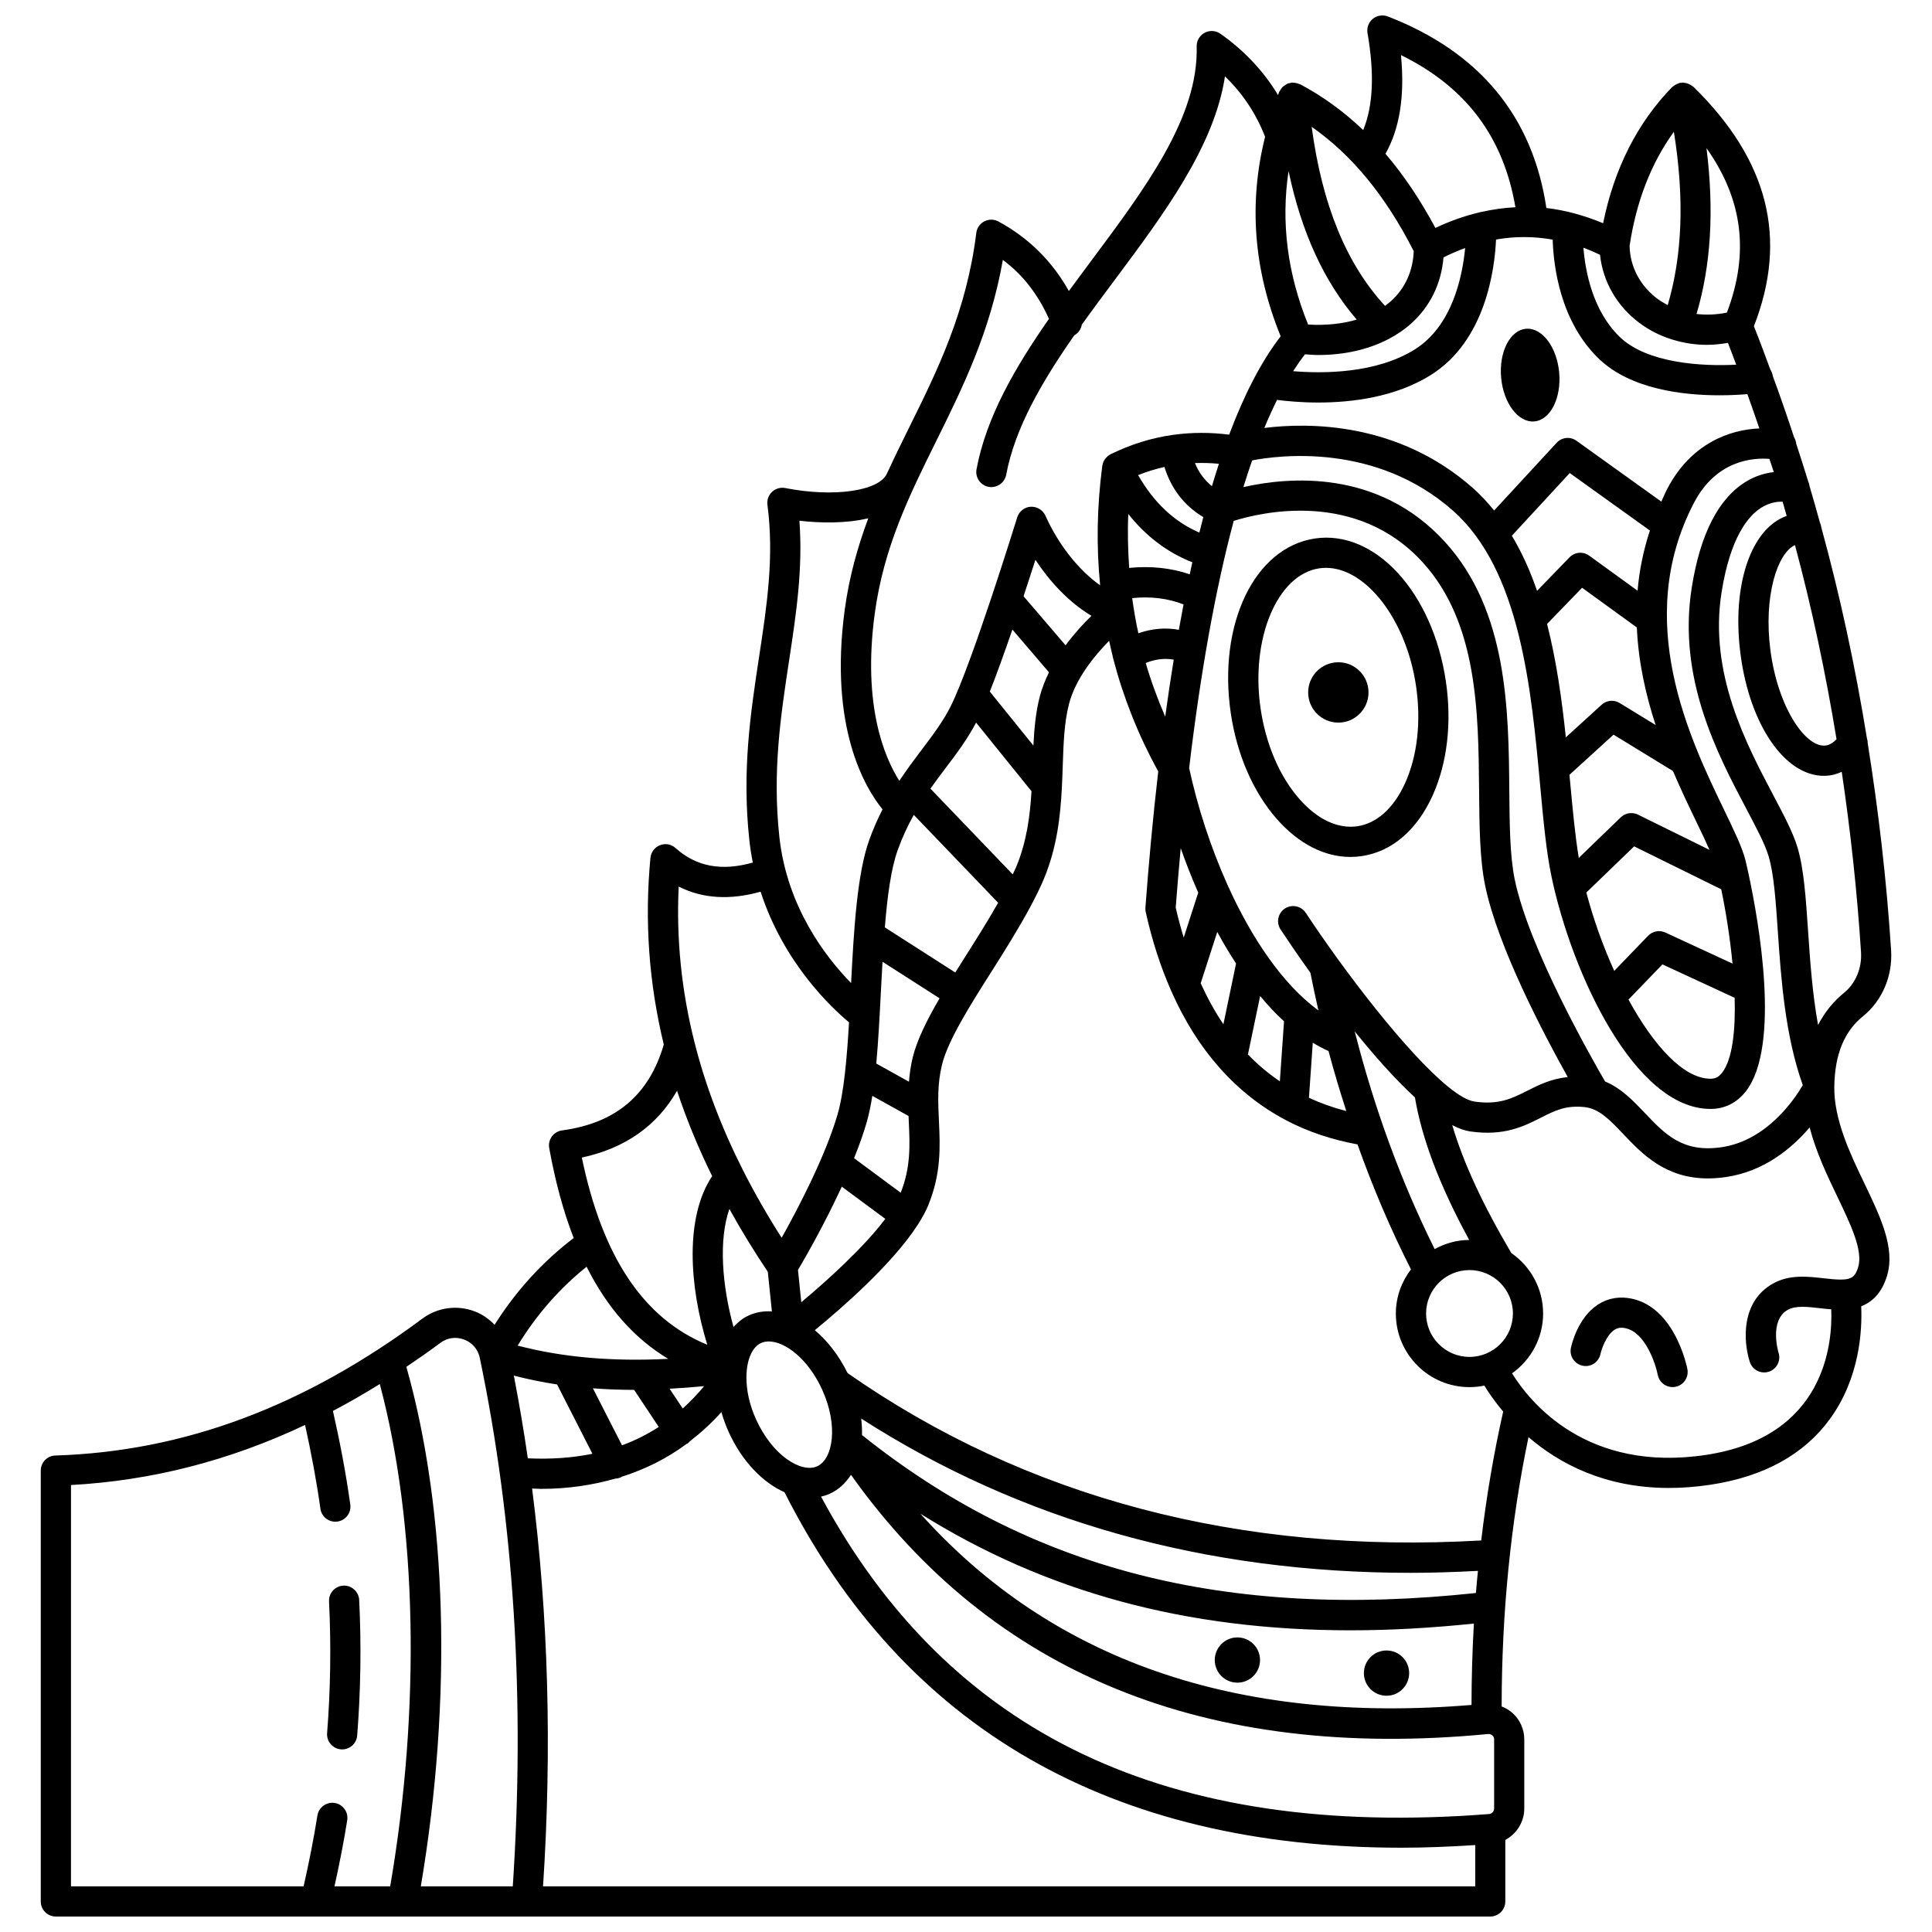 <?xml version="1.0" encoding="UTF-8"?>
<!-- Uploaded to: ICON Repo, www.iconrepo.com, Generator: ICON Repo Mixer Tools -->
<svg width="800px" height="800px" version="1.1" viewBox="144 144 512 512" xmlns="http://www.w3.org/2000/svg">
 <defs>
  <clipPath id="a">
   <path d="m154 148.09h492v503.81h-492z"/>
  </clipPath>
 </defs>
 <path d="m506.67 327.5c0 4.418-3.582 8-8 8-4.414 0-7.996-3.582-7.996-8 0-4.414 3.582-7.996 7.996-7.996 4.418 0 8 3.582 8 7.996"/>
 <g clip-path="url(#a)">
  <path d="m630.11 431.98c0.117-8.508 2.606-14.617 7.609-18.668 5.102-4.129 7.887-10.684 7.441-17.523-1.203-18.664-3.34-36.918-6.195-54.805 0.004-0.461-0.062-0.898-0.211-1.336-3.102-19.129-7.125-37.789-12.094-55.906-0.047-0.441-0.168-0.84-0.352-1.227-0.895-3.231-1.801-6.453-2.75-9.648-0.062-0.434-0.16-0.852-0.352-1.238-1.016-3.375-2.109-6.707-3.191-10.039-0.062-0.602-0.238-1.172-0.555-1.676-1.809-5.5-3.691-10.957-5.68-16.348v-0.016c-0.082-0.582-0.305-1.109-0.605-1.574-1.434-3.856-2.844-7.731-4.371-11.523 9.07-23.211 3.844-43.984-16.016-63.441-0.082-0.078-0.191-0.109-0.281-0.176-0.246-0.207-0.512-0.367-0.801-0.508-0.145-0.062-0.289-0.133-0.441-0.18-0.312-0.109-0.621-0.172-0.957-0.199-0.129-0.016-0.234-0.066-0.367-0.074-0.137 0-0.262 0.066-0.391 0.082s-0.25-0.023-0.379 0.004c-0.133 0.027-0.23 0.113-0.355 0.152-0.262 0.078-0.5 0.184-0.734 0.316-0.23 0.129-0.441 0.27-0.637 0.438-0.102 0.082-0.223 0.125-0.312 0.215-9.215 9.461-15.34 21.594-18.289 36.074-5.004-2.062-10.016-3.461-15.039-4.035-3.617-24.27-17.719-41.348-42.012-50.758-1.344-0.52-2.867-0.273-3.984 0.637-1.117 0.914-1.652 2.363-1.402 3.777 1.883 10.781 1.473 19.363-1.145 25.691-5.113-4.875-10.656-8.922-16.695-12.133-0.074-0.039-0.164-0.031-0.242-0.066-0.316-0.145-0.641-0.227-0.992-0.285-0.219-0.035-0.43-0.066-0.648-0.066-0.117 0-0.219-0.047-0.336-0.035-0.191 0.016-0.352 0.117-0.535 0.156-0.164 0.035-0.34 0.012-0.5 0.07-0.082 0.031-0.145 0.105-0.223 0.141-0.285 0.125-0.52 0.297-0.766 0.48-0.184 0.141-0.371 0.262-0.531 0.43-0.223 0.238-0.375 0.516-0.535 0.801-0.082 0.148-0.219 0.262-0.285 0.426-0.027 0.074-0.047 0.148-0.074 0.223-0.004 0.016-0.012 0.027-0.016 0.043-0.07 0.18-0.117 0.359-0.188 0.539-3.801-6.301-8.895-11.754-15.266-16.246-1.238-0.871-2.856-0.969-4.191-0.258-1.332 0.715-2.148 2.121-2.106 3.629 0.5 18.664-13.41 37.309-28.137 57.055-1.914 2.566-3.836 5.144-5.738 7.742-4.418-7.887-10.652-14.078-18.652-18.418-1.164-0.633-2.559-0.645-3.734-0.039-1.176 0.602-1.977 1.75-2.141 3.062-2.586 20.855-10.32 36.477-17.801 51.582-1.969 3.969-3.941 7.992-5.836 12.117-0.012 0.023-0.031 0.035-0.039 0.059-2.027 4.652-14.105 6.402-26.938 3.859-1.254-0.25-2.57 0.125-3.508 1.008s-1.398 2.16-1.23 3.434c1.82 13.82-0.141 26.684-2.211 40.297-2.254 14.844-4.59 30.184-2.574 48.629 0.219 2.019 0.531 3.973 0.91 5.879-8.266 2.352-14.996 1.086-20.473-3.848-1.125-1.008-2.723-1.309-4.125-0.75-1.406 0.547-2.387 1.844-2.531 3.348-1.59 16.734-0.418 33.168 3.535 49.48-3.887 13.352-12.691 20.828-26.965 22.758-1.078 0.148-2.055 0.73-2.695 1.613-0.641 0.879-0.895 1.988-0.699 3.062 1.602 8.902 3.766 16.836 6.484 23.844-8.277 6.309-15.293 14.008-20.957 22.984-1.469-1.504-3.207-2.758-5.25-3.535-4.695-1.789-9.887-1.066-13.902 1.914-31.383 23.328-63.199 35.195-97.258 36.277-2.148 0.059-3.863 1.828-3.863 3.984v114.19c0 2.211 1.793 4 4 4h124.77 0.039 0.039 255.27c2.207 0 4-1.789 4-4v-16.305c2.988-1.605 5.027-4.754 5.027-8.332v-18.324c0-2.641-1.121-5.172-3.078-6.945-0.855-0.781-1.859-1.352-2.918-1.77 0.016-24.82 2.402-48.777 7.117-71.379 8.098 6.969 20.164 13.473 37.219 13.473 3.496 0 7.203-0.273 11.117-0.871 14.047-2.144 24.645-7.977 31.492-17.34 8.031-10.98 8.621-23.754 8.34-29.941 2.898-1.117 5.441-3.445 6.844-8.07 2.227-7.356-1.75-15.637-5.957-24.406-3.812-7.938-8.121-16.918-8.023-25.715zm-305.18 85.285-3.481-5.238c2.981-0.148 6.047-0.391 9.156-0.684-1.793 2.156-3.684 4.137-5.676 5.922zm-16.09 9.762-7.715-15.109c3.543 0.266 7.176 0.41 10.93 0.418l6.523 9.82c-3.047 1.973-6.293 3.594-9.738 4.871zm-28.668-18.473c3.703 0.938 7.492 1.75 11.453 2.336l9.375 18.375c-5.285 1.09-10.992 1.484-17.121 1.207-1.074-7.402-2.312-14.703-3.707-21.918zm57.121-44.164c3.07 5.539 6.449 11.082 10.18 16.641l1.086 10.5c-2.137-0.125-4.227 0.203-6.188 1.098-1.559 0.711-2.844 1.793-3.992 3.023-3.031-11.047-3.965-23.059-1.086-31.262zm115.29-196.64c1.824 5.828 5.266 10.285 10.309 13.281-0.355 1.359-0.707 2.731-1.051 4.113-6.644-2.875-12.004-7.894-16.23-15.234 2.305-0.91 4.621-1.637 6.973-2.16zm32.898-78.414c3.43 16.305 9.426 29.293 18.059 39.359-3.801 1.129-8.145 1.59-12.875 1.316-5.492-13.5-7.223-27.113-5.184-40.676zm4.352 48.562c1.16 0.07 2.336 0.184 3.457 0.184 7 0 13.305-1.445 18.547-4.16 0.043-0.016 0.082-0.043 0.125-0.062 2.195-1.152 4.219-2.504 5.996-4.106 5.074-4.57 8-10.602 8.586-17.543 1.914-0.953 3.828-1.781 5.734-2.481-0.703 7.445-3.375 20.664-13.379 26.898-10.301 6.422-24.391 6.391-32.199 5.738 1.027-1.609 2.07-3.102 3.133-4.469zm-7.398 12.078c2.504 0.324 6.336 0.699 10.914 0.699 8.863 0 20.387-1.402 29.777-7.254 14.605-9.105 16.988-28.133 17.34-35.938 5.008-0.887 10-0.859 15.012 0.02 0.199 6.75 1.883 21.609 12.254 31.586 8.402 8.082 22.312 9.668 31.961 9.668 2.949 0 5.5-0.148 7.379-0.309 1.09 3.008 2.137 6.047 3.172 9.09-7.781 0.316-18.102 3.914-24.418 16.035-0.586 1.125-1.039 2.242-1.555 3.363l-22.484-16.125c-1.645-1.18-3.902-0.949-5.269 0.539l-16.559 17.941c-1.715-2.106-3.547-4.117-5.594-5.93-19.852-17.559-43.539-17.414-55.309-15.949 1.098-2.668 2.231-5.113 3.379-7.438zm95.91-20.484c2.656 2.012 5.629 3.5 8.789 4.484 0.004 0 0.008 0.008 0.016 0.008 0.027 0.012 0.055 0.004 0.082 0.016 2.91 0.898 5.973 1.387 9.125 1.387 1.836 0 3.699-0.207 5.566-0.52 0.758 1.906 1.457 3.859 2.191 5.781-8.957 0.477-23.57-0.34-30.836-7.328-7.215-6.941-9.156-17.426-9.656-23.668 1.465 0.531 2.93 1.188 4.398 1.867 0.746 7.043 4.402 13.488 10.324 17.973zm41.34 58.953c4.484 16.703 8.133 33.887 11.016 51.465-0.781 0.805-1.742 1.516-2.875 1.664-5.269 0.652-12.664-9.992-14.656-25.297-1.84-14.148 1.793-25.633 6.516-27.832zm-19.312 139.84c-0.863 1.121-1.781 1.594-3.066 1.594-7.121 0-15.086-8.773-21.742-20.977l8.992-9.328 19.145 8.852c0.242 8.68-0.574 16.289-3.328 19.859zm-15.043-37.156c-1.543-0.719-3.375-0.367-4.555 0.852l-8.984 9.316c-2.973-6.562-5.519-13.676-7.394-20.766l12.668-12.234 23.078 11.375c1.195 5.727 2.32 12.723 2.988 19.684zm-20.18-99.879c-1.613-1.172-3.84-0.973-5.219 0.457l-8.594 8.875c-1.789-5.18-3.973-10.098-6.68-14.605l15.34-16.617 21.242 15.234c-1.766 5.394-2.824 10.723-3.266 15.953zm12.926 68.633c-1.516-0.734-3.332-0.461-4.547 0.715l-11.133 10.75c-0.945-5.684-1.602-12.582-2.277-19.902-0.062-0.695-0.133-1.41-0.195-2.113l11.68-10.641 15.75 9.641c2.152 5.051 4.371 9.672 6.324 13.723 1.277 2.644 2.434 5.066 3.363 7.172zm-4.848-29.578c-1.516-0.926-3.465-0.742-4.777 0.453l-9.488 8.645c-1.051-9.926-2.469-20.254-4.977-30.047l9.285-9.59 14.508 10.52c0.402 9.168 2.363 17.875 4.977 25.855zm-101.66 69.035-3.356 16.098c-2.234-3.289-4.227-6.934-6.016-10.863l4.387-13.598c1.551 2.871 3.227 5.66 4.984 8.363zm29.215 39.102c-3.484-0.895-6.781-2.07-9.902-3.512l1.02-14.594c1.355 0.828 2.75 1.551 4.172 2.211 1.43 5.394 3.027 10.676 4.711 15.895zm-17.613-7.875c-3.031-2.062-5.856-4.426-8.453-7.121l3.227-15.484c2.012 2.398 4.102 4.676 6.336 6.695zm-26.766-119.66c-3.582-0.641-7.168-0.34-10.727 0.922-0.668-3.078-1.211-6.191-1.637-9.324 4.957-0.5 9.461 0.059 13.613 1.672-0.434 2.231-0.848 4.477-1.25 6.731zm-1.355 7.906c-0.816 5.004-1.562 10.047-2.254 15.102-2.012-4.664-3.769-9.391-5.168-14.215 2.496-1.004 4.957-1.32 7.422-0.887zm2.648 73.664c-0.773-2.566-1.496-5.195-2.121-7.965 0.402-5.371 0.852-10.594 1.324-15.73 1.355 3.863 2.906 7.824 4.641 11.785zm7.473-119.64c-1.969-1.605-3.484-3.613-4.492-6.117 2.086-0.074 4.203-0.016 6.348 0.191-0.629 1.941-1.254 3.91-1.855 5.926zm-5.191 20.176c-0.234 1.051-0.465 2.121-0.691 3.184-4.965-1.691-10.328-2.258-16.043-1.695-0.324-4.715-0.453-9.469-0.234-14.289 4.688 5.902 10.355 10.203 16.969 12.801zm-33.59 22-11.133-13c1.164-3.519 2.234-6.828 3.137-9.648 3.789 5.734 8.836 11.242 14.852 14.828-2.07 2.019-4.531 4.68-6.856 7.82zm-14.098-4.172 9.703 11.332c-1 2.035-1.855 4.168-2.434 6.387-1.078 4.156-1.477 8.5-1.699 13.023l-11.551-14.301c1.895-4.789 3.977-10.605 5.981-16.441zm-9.621 24.66 14.688 18.18c-0.395 6.613-1.277 13.332-4.023 19.992-0.273 0.66-0.648 1.367-0.961 2.043l-21.801-22.715c1.34-1.898 2.703-3.715 4.055-5.5 2.977-3.93 5.777-7.668 8.043-12zm-20.758 33.758c1.258-3.492 2.703-6.543 4.25-9.312l22.355 23.293c-2.551 4.508-5.461 9.156-8.367 13.738-1.016 1.598-2.012 3.18-2.992 4.746l-18.664-11.957c0.656-8.207 1.637-15.578 3.418-20.508zm3.957 55.016c-0.543 2.231-0.812 4.336-0.984 6.391l-8.664-4.816c0.547-5.926 0.887-12.477 1.234-19.215 0.133-2.586 0.273-5.184 0.418-7.762l15.125 9.688c-3.32 5.695-5.984 11.023-7.129 15.715zm-12.238 17.316c0.621-2.129 1.129-4.543 1.547-7.176l9.602 5.34c0.023 0.527 0.039 1.062 0.062 1.586 0.289 6.152 0.535 11.984-2.144 18.742l-12.359-9.148c1.273-3.164 2.414-6.328 3.293-9.344zm-6.547 16.887 11.527 8.531c-5.691 7.566-15.312 16.297-22.258 22.094l-0.883-8.535c1.84-3.117 6.984-12.047 11.613-22.09zm-25.277 50.668c0.043-0.211 0.004-0.43 0.012-0.641 0.117-4.297 1.566-7.543 3.875-8.594 0.613-0.277 1.297-0.414 2.039-0.414 4.285 0 10.406 4.562 14.145 12.762v0.004c4.387 9.625 2.832 18.43-1.301 20.316-4.152 1.887-11.801-2.734-16.184-12.355-1.82-3.984-2.57-7.805-2.586-11.078zm193.33 57.016c-66.352 7.086-118.19-6.242-162.7-41.867 0.039-1.41-0.035-2.867-0.211-4.363 42.293 27.168 91.141 40.887 145.63 40.887 5.867 0 11.82-0.203 17.812-0.523-0.191 1.953-0.379 3.898-0.535 5.867zm-171.25-26.297c2.356-1.07 4.223-2.824 5.629-5.023 37.441 52.699 94.133 75.867 168.81 68.695 0.602-0.047 0.992 0.219 1.176 0.387 0.207 0.188 0.457 0.52 0.457 1.027v18.324c0 0.75-0.602 1.406-1.34 1.465-85.102 6.633-143.03-20.961-177.03-84.117 0.777-0.188 1.551-0.418 2.297-0.758zm24.039 5.289c33.223 20.801 70.43 30.898 114.01 30.898 10.496 0 21.387-0.621 32.66-1.785-0.406 7.109-0.621 14.297-0.633 21.562-62.293 5.168-111.27-11.852-146.04-50.676zm154.43-27.066c-2.5 11.07-4.434 22.48-5.82 34.152-64.012 3.66-120.5-11.258-167.92-44.355-2.312-4.695-5.332-8.57-8.688-11.367 7.023-5.75 20.645-17.594 27.309-27.98 0.02-0.023 0.051-0.031 0.066-0.059 0.051-0.07 0.059-0.156 0.109-0.227 1-1.586 1.879-3.144 2.496-4.629 3.57-8.609 3.238-15.746 2.914-22.648-0.23-4.953-0.449-9.637 0.812-14.793 1.582-6.488 7.516-15.859 13.258-24.91 3.555-5.613 7.144-11.34 10.117-16.891 0.039-0.082 0.102-0.156 0.133-0.242 1.34-2.516 2.586-5.004 3.578-7.41 3.383-8.203 4.293-16.367 4.684-23.922v-0.008c0.102-1.969 0.176-3.902 0.234-5.773 0.199-5.957 0.391-11.578 1.652-16.441 1.746-6.727 6.769-12.832 10.641-16.758 0.301 1.367 0.605 2.734 0.949 4.09 0.023 0.305 0.113 0.586 0.203 0.883 2.676 10.207 6.629 20.109 11.863 29.656-1.434 12.375-2.547 24.586-3.398 36.07-0.027 0.391 0 0.781 0.082 1.16 1.672 7.547 3.91 14.414 6.641 20.66 0.059 0.148 0.113 0.289 0.191 0.43 3.406 7.688 7.602 14.367 12.555 19.992 0.043 0.066 0.113 0.117 0.16 0.184 5.094 5.742 10.961 10.402 17.598 13.895 0.062 0.035 0.121 0.07 0.184 0.105 5.715 2.981 12.004 5.074 18.797 6.328 4.106 11.531 8.828 22.59 14.164 33.117-2.477 3.269-4.004 7.297-4.004 11.707 0 10.75 8.75 19.5 19.5 19.5 1.352 0 2.676-0.141 3.949-0.402 1.102 1.785 2.746 4.207 4.988 6.887zm-8.926-14.492c-6.34 0-11.504-5.16-11.504-11.504s5.16-11.508 11.504-11.508 11.508 5.16 11.508 11.508c-0.004 6.344-5.164 11.504-11.508 11.504zm-9.23-28.574c-8.84-17.773-15.938-37.098-21.188-57.695 5.121 6.359 10.66 12.637 15.957 17.504 1.844 10.977 6.57 23.406 14.379 37.77-3.328 0.012-6.414 0.934-9.148 2.422zm-25.852-77.121c-0.059-0.102-0.129-0.184-0.195-0.277-2.926-4.051-5.684-8.027-8.113-11.711-1.215-1.84-3.691-2.352-5.543-1.133-1.84 1.215-2.348 3.695-1.133 5.539 1.395 2.109 4.215 6.316 7.906 11.48 0.668 3.356 1.367 6.691 2.129 9.984-9.586-7.016-17.793-19.332-24.012-33.09-0.023-0.047-0.035-0.102-0.062-0.145-4.543-10.078-8.008-20.906-10.188-31 3.035-25.52 7.008-47.539 11.812-65.508 7.152-2.242 32.52-8.336 50.113 11.02 14.527 15.98 14.734 39.641 14.914 60.512 0.082 9.289 0.16 18.07 1.598 25.09 3.34 16.254 15.605 39.531 21.895 50.766-4.441 0.469-7.75 2.125-10.746 3.644-4.019 2.031-7.492 3.785-13.945 2.859-7.238-1.039-23.5-20.168-36.43-38.031zm71.023 32.711c-3.566-6.117-20.211-35.316-23.957-53.559-1.289-6.262-1.359-14.664-1.434-23.551-0.184-21.203-0.414-47.582-16.992-65.828-17.68-19.449-41.562-17.285-53.48-14.582 0.754-2.465 1.531-4.805 2.324-7.082 7.258-1.395 32.887-4.664 53.234 13.336 17.855 15.797 20.762 47.422 23.094 72.836 0.828 8.992 1.605 17.484 2.992 24.078 5.371 25.586 22 61.621 42.152 61.621 3.769 0 7.016-1.629 9.395-4.707 9.336-12.098 3.269-45.512 0.758-57.227-0.031-0.121-0.035-0.242-0.074-0.359-0.5-2.305-0.844-3.703-0.863-3.777-0.883-3.379-2.984-7.727-5.637-13.227-9.055-18.758-24.215-50.16-7.969-81.32 5.914-11.336 15.648-11.992 19.996-11.656 0.375 1.172 0.793 2.324 1.16 3.5-2.25 0.27-4.738 0.961-7.207 2.438-7.391 4.418-12.285 13.914-14.543 28.234-3.781 23.98 6.789 44.008 14.508 58.625 2.609 4.941 4.863 9.215 5.828 12.375 1.445 4.719 1.934 11.969 2.508 20.363 0.832 12.219 1.898 27.277 6.59 40.43-2.254 3.867-9.582 14.711-21.551 16.453-10.254 1.492-14.895-3.383-20.262-9.027-3.102-3.266-6.293-6.617-10.57-8.387zm63.316-23.508c-2.894 2.348-5.168 5.219-6.879 8.535-1.523-8.387-2.113-17.043-2.656-25.039-0.605-8.887-1.129-16.566-2.84-22.164-1.188-3.883-3.606-8.461-6.406-13.762-7.191-13.625-17.051-32.297-13.68-53.645 2.309-14.625 7.039-20.324 10.602-22.531 2.148-1.332 4.164-1.582 5.582-1.547 0.367 1.254 0.715 2.519 1.078 3.777-9.418 3.269-14.621 18.289-12.242 36.578 2.445 18.84 11.785 32.297 22.086 32.297 0.508 0 1.02-0.035 1.531-0.102 1.117-0.145 2.184-0.504 3.219-0.961 2.312 15.625 4.059 31.535 5.106 47.766 0.27 4.258-1.414 8.293-4.5 10.797zm-31.031-180.27c-2.742 0.57-5.453 0.676-8.055 0.371 3.828-12.93 4.699-27.445 2.637-43.953 9.648 13.664 11.383 27.793 5.418 43.582zm-14.062-47.91c2.832 17.621 2.258 32.734-1.633 45.938-0.973-0.512-1.914-1.07-2.797-1.738-4.566-3.457-7.219-8.539-7.305-13.977 1.777-11.797 5.719-21.922 11.734-30.223zm-72.32-20.32c17.277 8.469 27.191 21.785 30.324 40.32-3.062 0.145-6.125 0.586-9.188 1.289-0.012 0-0.023-0.008-0.035-0.008-0.18 0.008-0.328 0.094-0.5 0.121-3.836 0.914-7.664 2.289-11.484 4.078-4.004-7.473-8.398-14.016-13.223-19.648 3.785-6.727 5.144-15.352 4.106-26.152zm3.379 51.953c-0.211 5.309-2.293 9.883-6.043 13.258-0.492 0.445-1.027 0.844-1.566 1.238-10.227-11.094-16.648-26.68-19.438-47.445 10.672 7.457 19.586 18.285 27.047 32.949zm-108.89 2.32c5.344 3.965 9.328 9.18 12.223 15.621-8.957 12.84-16.633 26.062-19.195 39.859-0.402 2.172 1.027 4.254 3.199 4.664 0.246 0.047 0.496 0.066 0.734 0.066 1.891 0 3.57-1.344 3.926-3.266 2.312-12.406 9.547-24.789 18.051-36.961 1.086-0.609 1.789-1.633 1.984-2.809 2.852-3.992 5.805-7.957 8.742-11.891 13.004-17.43 26.395-35.383 29.199-53.918 4.727 4.543 8.266 9.922 10.633 16.008-4.402 17.605-3.035 35.328 4.129 52.867-5.219 6.766-9.746 15.676-13.652 26.074-4.977-0.637-9.875-0.629-14.664 0.031-0.066 0.008-0.133-0.016-0.199-0.008-0.039 0.008-0.066 0.031-0.109 0.039-5.633 0.812-11.121 2.508-16.414 5.117-0.012 0.008-0.027 0.012-0.043 0.02-0.426 0.207-0.781 0.508-1.098 0.84-0.066 0.07-0.133 0.137-0.195 0.211-0.289 0.348-0.52 0.727-0.676 1.152-0.023 0.066-0.031 0.137-0.051 0.203-0.066 0.215-0.141 0.426-0.168 0.652-1.422 10.801-1.598 21.367-0.57 31.672-5.68-4.023-11.004-10.68-14.512-18.477-0.684-1.52-2.25-2.426-3.894-2.352-1.66 0.102-3.082 1.223-3.574 2.816-0.121 0.387-12.02 38.926-17.684 50.176-1.996 3.957-4.727 7.57-7.613 11.391-1.922 2.543-3.949 5.246-5.941 8.254-3.91-6.152-9.797-19.91-6.527-44.234 2.375-17.664 9.152-31.352 16.324-45.844 7.027-14.215 14.277-28.867 17.637-47.977zm-56.68 106.4c1.902-12.508 3.715-24.406 2.769-37.277 5.715 0.66 12.461 0.727 18.254-0.648-2.785 7.457-5.055 15.418-6.25 24.277-4.207 31.289 5.453 47.242 10.023 52.859-1.25 2.453-2.438 5.106-3.5 8.055-3.227 8.941-4.082 23.574-4.832 37.973-6.703-6.856-16.973-20.129-19.004-38.68-1.891-17.406 0.363-32.223 2.539-46.559zm-29.223 59.672c6.305 3.203 13.574 3.644 21.711 1.359 6.098 18.859 18.77 30.758 23.43 34.617-0.566 9.59-1.352 18.629-3.043 24.422-3.277 11.234-10.586 25.121-14.812 32.684-3.773-5.91-7.148-11.809-10.141-17.699 0-0.004-0.004-0.004-0.004-0.008-5.758-11.34-10.055-22.656-12.93-34.016-0.004-0.016-0.008-0.027-0.012-0.043-3.453-13.66-4.863-27.398-4.199-41.316zm-0.434 54.121c2.492 7.551 5.594 15.082 9.301 22.621-7.269 10.891-6.078 29.137-1.289 44.684-16.844-6.894-27.777-23.215-33.246-49.605 11.465-2.461 19.895-8.406 25.234-17.699zm-23.973 46.633c5.473 10.902 12.656 19.012 21.625 24.406-14.941 0.758-28.117-0.414-39.891-3.512 4.938-8.113 11.051-15.109 18.266-20.895zm-136.64 57.848c21.402-1.176 41.945-6.434 62.035-15.922 1.629 7.394 3.039 14.832 4.062 22.195 0.277 2 1.992 3.445 3.953 3.445 0.184 0 0.367-0.012 0.555-0.039 2.188-0.305 3.715-2.324 3.41-4.512-1.145-8.238-2.727-16.559-4.598-24.801 4.156-2.191 8.293-4.57 12.418-7.129 9.848 36.867 10.883 85.891 2.754 133.12h-14.762c1.289-5.836 2.453-11.703 3.379-17.523 0.344-2.18-1.145-4.231-3.328-4.574-2.152-0.359-4.231 1.145-4.574 3.324-0.988 6.234-2.242 12.531-3.66 18.773l-61.645-0.004zm117.08 106.36h-24.375c8.379-49.609 7.004-99.32-3.828-137.68 3.016-2.031 6.027-4.129 9.027-6.363 1.836-1.371 4.129-1.684 6.289-0.863 2.164 0.824 3.676 2.582 4.141 4.84 9.09 43.586 12.031 90.688 8.746 140.07zm8.02 0c2.394-36.527 1.395-71.824-2.902-105.44 0.785 0.02 1.594 0.098 2.371 0.098 7.047 0 13.562-0.977 19.66-2.711 0.547-0.027 1.094-0.148 1.617-0.414 0.047-0.023 0.07-0.066 0.121-0.098 6.246-1.977 11.984-4.856 17.168-8.688 0.109-0.059 0.223-0.082 0.328-0.156 0.227-0.152 0.367-0.367 0.555-0.555 2.953-2.273 5.75-4.828 8.344-7.719 0.512 1.762 1.145 3.543 1.957 5.316 3.527 7.742 9.02 13.363 14.766 15.914 31.617 62.562 86.527 94.207 163.51 94.207 6.356 0 12.895-0.273 19.547-0.699l-0.004 10.945zm308.3-114.36c-31.66 4.82-46.727-13.883-51.504-21.602 4.965-3.539 8.234-9.312 8.234-15.859 0-6.641-3.352-12.504-8.434-16.027-7.57-12.836-12.75-24.027-15.648-33.891 1.695 0.879 3.309 1.461 4.793 1.676 8.953 1.277 14.129-1.336 18.691-3.644 3.691-1.867 6.602-3.348 11.586-2.812 3.852 0.414 6.664 3.371 10.223 7.113 5.055 5.32 11.203 11.789 22.457 11.789 1.492 0 3.07-0.113 4.75-0.359 10.203-1.484 17.547-7.668 22.211-13.152 1.703 6.543 4.633 12.703 7.352 18.367 3.516 7.328 6.836 14.25 5.516 18.629-1.012 3.356-2.281 3.773-9.109 2.984-4.25-0.484-9.078-1.047-13.414 1.363-8.613 4.777-7.949 15.332-6.199 20.812 0.543 1.699 2.113 2.777 3.812 2.777 0.402 0 0.812-0.059 1.215-0.191 2.102-0.672 3.262-2.918 2.59-5.027-0.027-0.082-2.578-8.586 2.465-11.387 2.082-1.164 5.254-0.797 8.617-0.406 0.898 0.105 1.871 0.211 2.883 0.289 0.359 9.078-1.633 33.758-33.086 38.559z"/>
 </g>
 <path d="m576.52 488.18c-3.254-0.711-6.383-0.184-9.023 1.527-5.391 3.496-7.019 10.688-7.188 11.496-0.449 2.156 0.934 4.258 3.082 4.719 2.164 0.48 4.273-0.918 4.742-3.07 0.266-1.223 1.52-5.023 3.727-6.438 0.855-0.551 1.766-0.68 2.949-0.418 5.203 1.141 7.914 9.312 8.512 12.355 0.367 1.914 2.043 3.242 3.922 3.242 0.25 0 0.504-0.023 0.766-0.074 2.168-0.414 3.582-2.516 3.168-4.684-0.125-0.664-3.25-16.156-14.656-18.656z"/>
 <path d="m492.46 286.71c-15.984 2.363-25.773 22.695-22.289 46.293 1.617 10.934 5.914 20.859 12.117 27.945 5.789 6.621 12.652 10.152 19.594 10.152 1 0 2.004-0.074 3.004-0.223 7.949-1.172 14.613-6.867 18.766-16.035 3.887-8.582 5.137-19.324 3.523-30.262-3.488-23.594-18.754-40.242-34.715-37.871zm23.902 64.836c-2.992 6.602-7.484 10.66-12.652 11.418-5.18 0.75-10.637-1.824-15.41-7.281-5.199-5.945-8.828-14.414-10.223-23.855-2.734-18.52 4.383-35.566 15.547-37.215 0.586-0.082 1.18-0.129 1.77-0.129 10.605 0 21.273 13.719 23.863 31.266 1.395 9.441 0.367 18.602-2.894 25.797z"/>
 <path d="m550.63 255.68c4.246-0.387 7.184-6.203 6.566-12.98-0.621-6.781-4.566-11.961-8.812-11.57-4.246 0.387-7.184 6.199-6.566 12.98 0.621 6.777 4.566 11.961 8.812 11.57z"/>
 <path d="m234.36 607.6c0.105 0.008 0.211 0.012 0.316 0.012 2.066 0 3.82-1.586 3.984-3.688 0.938-11.914 1.113-24.004 0.527-35.918-0.113-2.207-2.027-3.914-4.191-3.797-2.207 0.109-3.906 1.984-3.797 4.191 0.57 11.578 0.395 23.324-0.512 34.902-0.168 2.195 1.473 4.125 3.672 4.297z"/>
 <path d="m517.44 587.39c0 3.312-2.684 6-5.996 6s-6-2.688-6-6 2.688-5.996 6-5.996 5.996 2.684 5.996 5.996"/>
 <path d="m477.92 583.93c0 3.312-2.688 5.996-6 5.996s-5.996-2.684-5.996-5.996 2.684-6 5.996-6 6 2.688 6 6"/>
</svg>